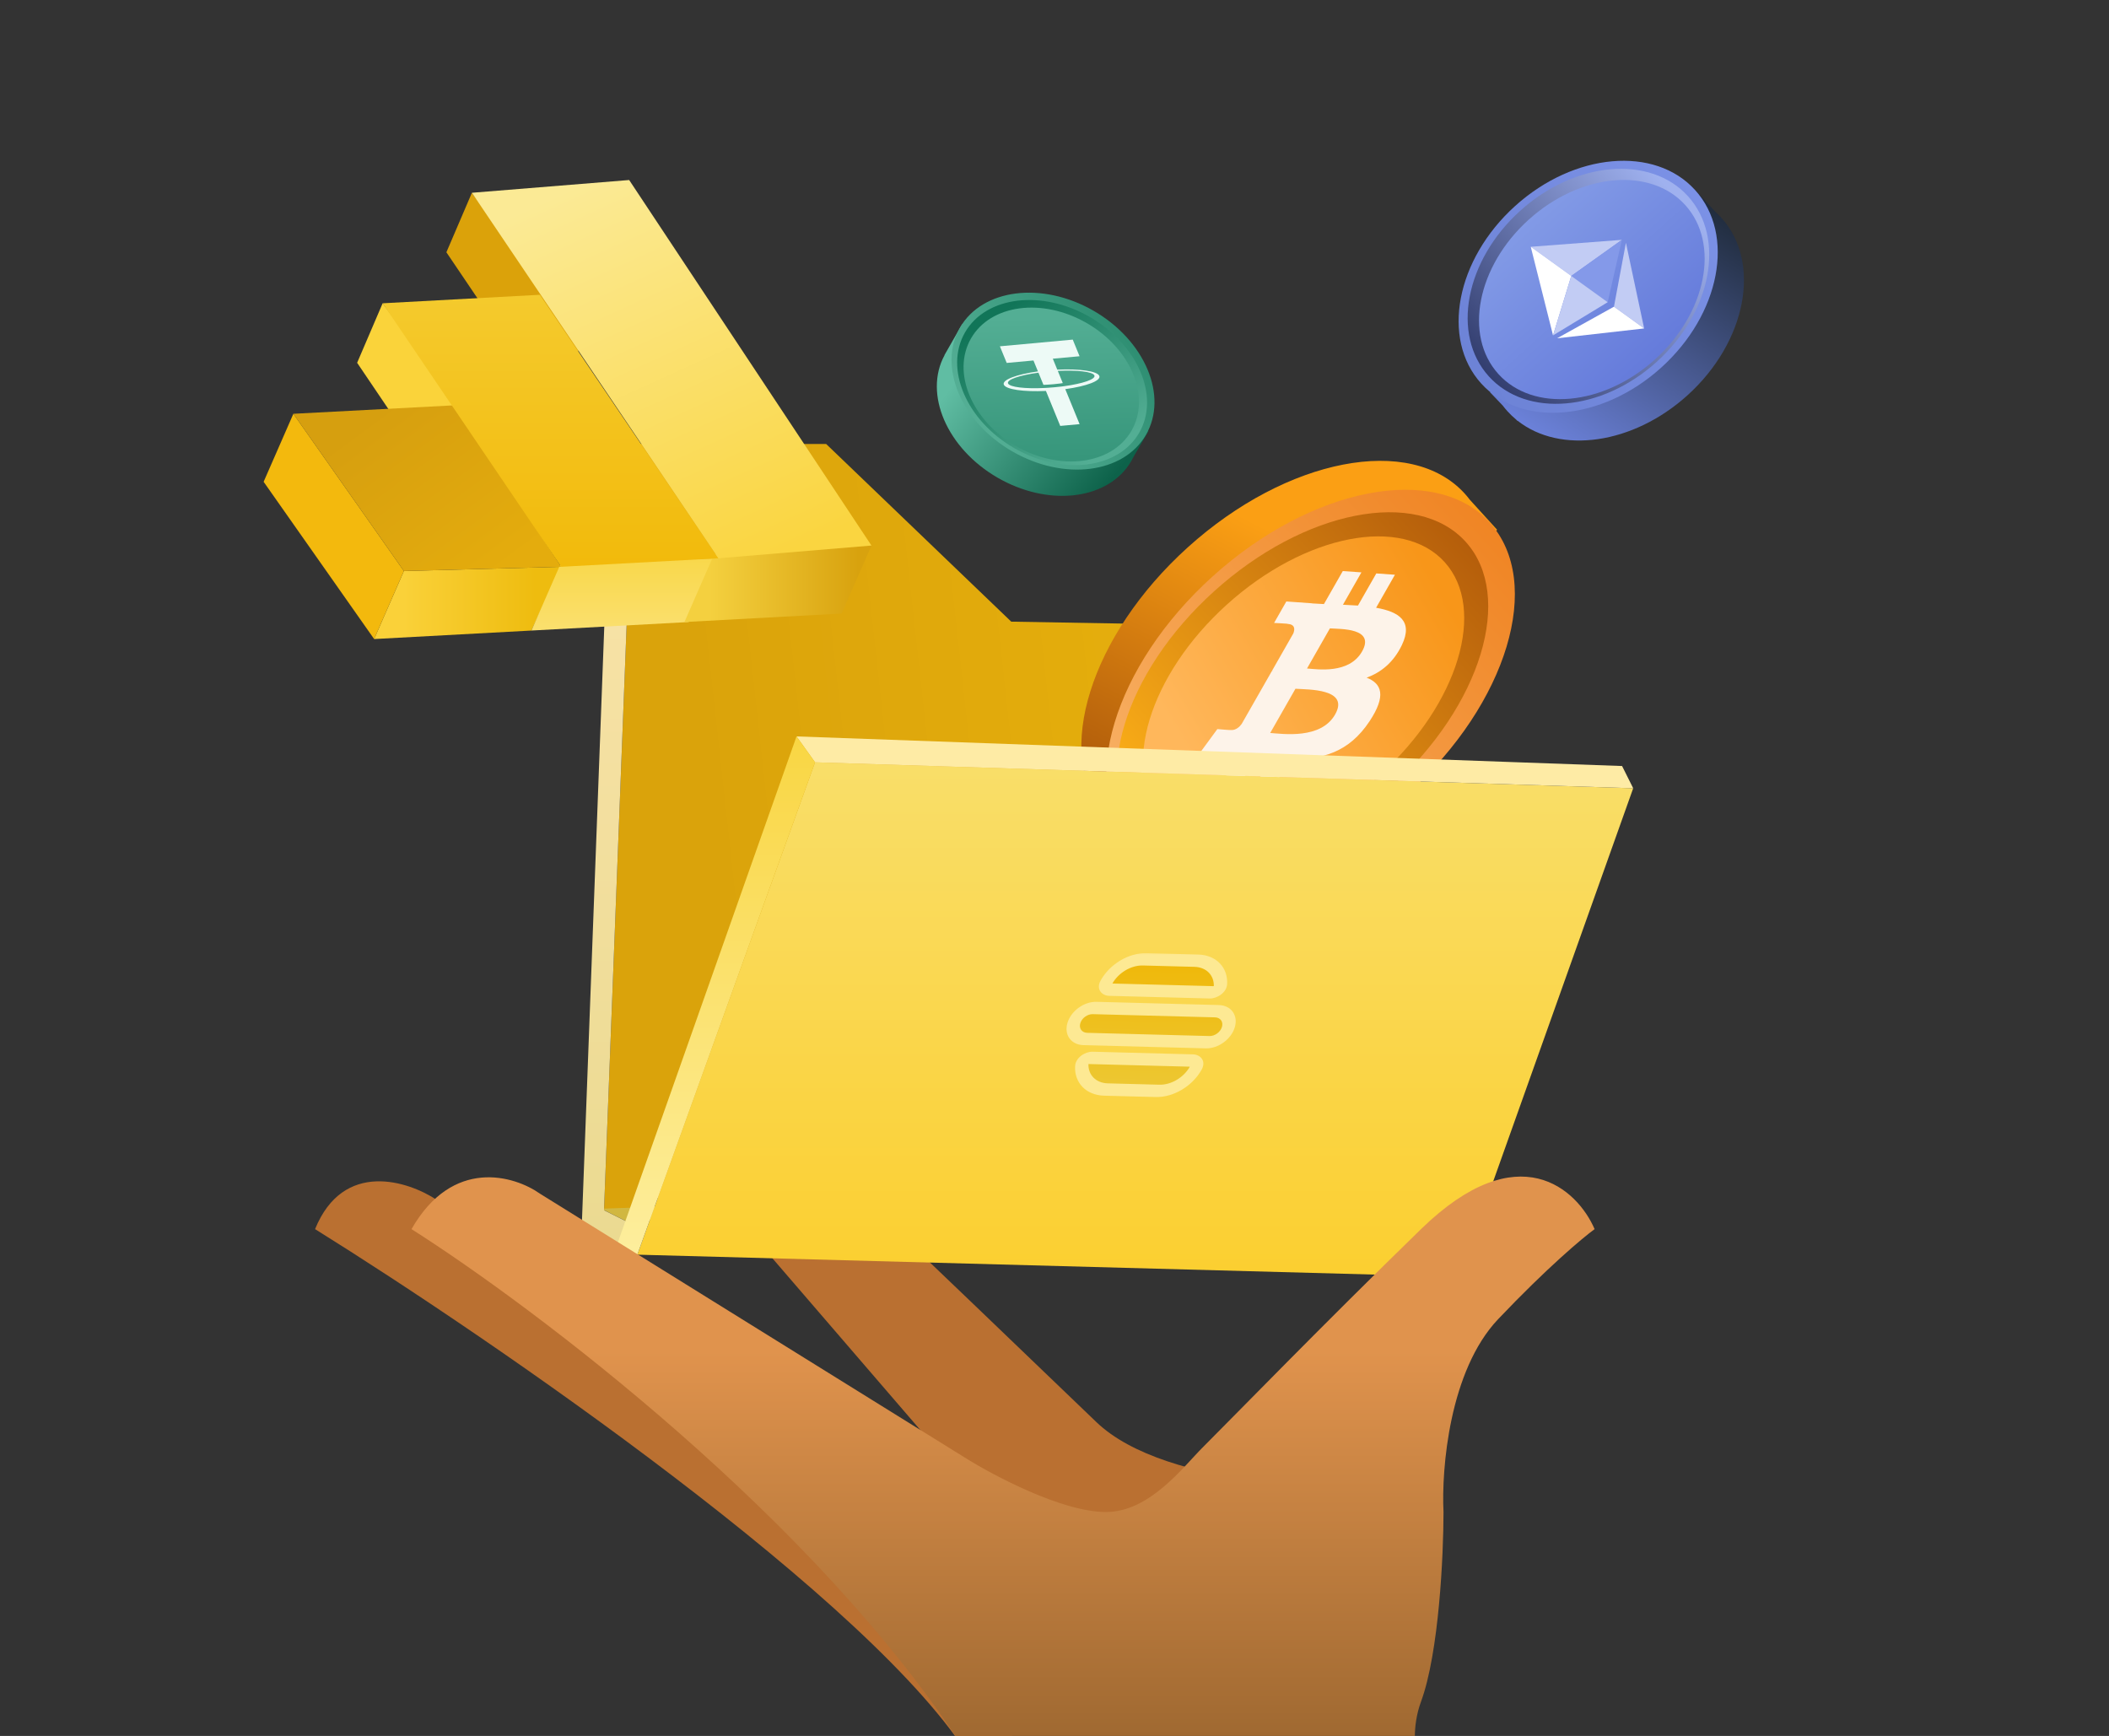 <svg width="328" height="270" viewBox="0 0 328 270" fill="none" xmlns="http://www.w3.org/2000/svg">
<rect x="0" y="0" width="328" height="270" fill="#333333" stroke="none"/>
<g clip-path="url(#clip0_2524_1451)">
<path d="M151 273.672C136.2 249.272 76.833 208.505 49 191.172C53.4 180.372 63.5 183.672 68 186.672L158 239.672L114.5 189.172C121.3 179.972 130.667 183.672 134.5 186.672C142 193.838 159.7 210.772 170.5 221.172C181.3 231.572 210.333 232.172 223.5 231.172L151 273.672Z" fill="#BA7031"/>
<path d="M128.484 69.053H98.545L93.939 188.236H99.696L223.485 97.841L157.272 96.689L128.484 69.053Z" fill="url(#paint0_linear_2524_1451)"/>
<path d="M97.5 190L93.5 188L107.5 187.5L112 189L97.5 190Z" fill="#D1B740"/>
<path fill-rule="evenodd" clip-rule="evenodd" d="M175.529 72.363C175.675 72.15 175.814 71.93 175.945 71.703C176.065 71.494 176.177 71.282 176.281 71.067L178.606 67.063L177.259 66.29C177.104 61.233 173.591 55.766 167.791 52.422C161.966 49.065 155.444 48.777 150.988 51.211L149.628 50.431L146.884 55.232L146.902 55.242C143.621 61.275 147.28 69.761 155.175 74.311C162.855 78.738 171.748 77.828 175.518 72.378L175.519 72.379L175.529 72.363Z" fill="url(#paint1_linear_2524_1451)"/>
<ellipse cx="163.77" cy="59.28" rx="16.693" ry="12.632" transform="rotate(29.958 163.77 59.28)" fill="url(#paint2_linear_2524_1451)"/>
<ellipse cx="163.628" cy="59.506" rx="15.632" ry="11.77" transform="rotate(29.958 163.628 59.506)" fill="url(#paint3_linear_2524_1451)"/>
<ellipse cx="163.497" cy="59.809" rx="14.396" ry="11.037" transform="rotate(29.958 163.497 59.809)" fill="url(#paint4_linear_2524_1451)"/>
<path fill-rule="evenodd" clip-rule="evenodd" d="M165.487 60.066L165.487 60.065C165.404 60.078 164.978 60.142 164.006 60.232C163.23 60.303 162.675 60.333 162.479 60.341L162.48 60.343C159.441 60.494 157.012 60.214 156.774 59.633C156.536 59.051 158.568 58.361 161.505 57.963L162.282 59.859C162.483 59.854 163.055 59.833 163.828 59.763C164.755 59.677 165.207 59.598 165.29 59.583L164.514 57.687C167.547 57.537 169.971 57.818 170.208 58.397C170.445 58.977 168.418 59.667 165.487 60.065L165.487 60.066ZM164.432 57.49L163.736 55.791L167.898 55.409L166.838 52.821L155.507 53.862L156.567 56.45L160.728 56.068L161.423 57.765C158.1 58.221 155.813 59.08 156.119 59.829C156.426 60.578 159.226 60.969 162.667 60.804L164.894 66.245L167.903 65.968L165.676 60.527C168.992 60.072 171.275 59.214 170.968 58.465C170.662 57.717 167.868 57.325 164.433 57.49" fill="#EDFAF6"/>
<path fill-rule="evenodd" clip-rule="evenodd" d="M176.63 130.542C186.28 135.106 202.125 130.623 215.169 118.834C227.35 107.825 233.439 93.743 231.286 83.734L232.842 82.402L228.596 77.732C228.352 77.409 228.093 77.096 227.82 76.794C219.411 67.49 200.114 71.227 184.718 85.141C169.568 98.833 163.841 117.277 171.674 126.728L171.667 126.735L175.697 131.341L176.63 130.542Z" fill="url(#paint5_linear_2524_1451)"/>
<ellipse cx="203.829" cy="106.487" rx="22.707" ry="37.574" transform="rotate(47.894 203.829 106.487)" fill="url(#paint6_linear_2524_1451)"/>
<ellipse cx="202.588" cy="107.201" rx="20.533" ry="34.191" transform="rotate(47.894 202.588 107.201)" fill="url(#paint7_linear_2524_1451)"/>
<ellipse cx="202.745" cy="107.248" rx="17.808" ry="29.561" transform="rotate(47.894 202.745 107.248)" fill="url(#paint8_linear_2524_1451)"/>
<path fill-rule="evenodd" clip-rule="evenodd" d="M218.03 100.32C219.812 96.595 217.556 95.145 214.016 94.527L216.946 89.393L214.047 89.189L211.194 94.188C210.432 94.134 209.644 94.095 208.86 94.057L211.733 89.025L208.836 88.82L205.905 93.953C205.269 93.923 204.646 93.892 204.045 93.85L204.053 93.834L200.056 93.55L198.151 96.888C198.151 96.888 200.317 96.995 200.258 97.035C201.432 97.118 201.394 97.88 201.143 98.522L197.805 104.372C197.886 104.378 197.99 104.389 198.099 104.415C198.003 104.408 197.9 104.4 197.793 104.394L193.115 112.588C192.836 112.983 192.257 113.603 191.435 113.546C191.452 113.584 189.328 113.397 189.328 113.397L186.622 117.089L190.395 117.355C191.096 117.405 191.78 117.467 192.455 117.52L189.493 122.713L192.388 122.918L195.321 117.78C196.106 117.853 196.871 117.915 197.623 117.967L194.703 123.081L197.602 123.285L200.561 118.102C205.607 118.144 209.774 117.062 213.013 112.157C215.623 108.208 214.901 106.313 212.543 105.402C214.751 104.598 216.729 103.046 218.03 100.32ZM207.636 111.137C205.423 115.018 199.512 114.142 197.546 114.005L201.473 107.125C203.438 107.264 209.947 107.09 207.636 111.137ZM211.828 101.335C209.812 104.866 204.907 104.091 203.271 103.975L206.832 97.735C208.469 97.851 213.93 97.653 211.828 101.335Z" fill="#FDF3E9"/>
<path d="M93.939 188.236L98.545 69.053L95.09 67.901L90.484 190.539L96.242 193.418L97.393 189.963L93.939 188.236Z" fill="url(#paint9_linear_2524_1451)"/>
<path d="M58.187 99.394L62.814 88.817L87.274 88.156L82.646 98.072L58.187 99.394Z" fill="url(#paint10_linear_2524_1451)"/>
<path d="M82.647 98.072L87.274 87.495L111.733 86.834L107.106 96.75L82.647 98.072Z" fill="url(#paint11_linear_2524_1451)"/>
<path d="M106.445 96.75L111.072 86.173L135.531 84.851L130.904 95.428L106.445 96.75Z" fill="url(#paint12_linear_2524_1451)"/>
<path d="M41 74.935L45.627 64.358L62.815 88.818L58.188 99.395L41 74.935Z" fill="#F3B90D"/>
<path d="M55.543 56.426L59.509 47.171L76.697 70.308L72.07 80.885L55.543 56.426Z" fill="#FAD33A"/>
<path d="M69.425 39.238L73.392 29.983L90.579 53.12L85.952 63.697L69.425 39.238Z" fill="#DBA20A"/>
<path d="M62.815 88.817L45.627 64.358L70.748 63.036L87.274 88.156L62.815 88.817Z" fill="url(#paint13_linear_2524_1451)"/>
<path d="M87.274 88.156L59.51 47.171L83.969 45.849L111.734 86.834L87.274 88.156Z" fill="url(#paint14_linear_2524_1451)"/>
<path d="M111.733 86.834L73.392 29.983L97.851 28L135.531 84.851L111.733 86.834Z" fill="url(#paint15_linear_2524_1451)"/>
<path d="M99.121 195.145L126.757 118.568L254.001 122.599L226.94 198.599L99.121 195.145Z" fill="url(#paint16_linear_2524_1451)"/>
<mask id="path-25-outside-1_2524_1451" maskUnits="userSpaceOnUse" x="162.466" y="148.015" width="33.839" height="23.709" fill="black">
<rect fill="white" x="162.466" y="148.015" width="33.839" height="23.709"/>
<path fill-rule="evenodd" clip-rule="evenodd" d="M172.796 153.931C172.133 153.914 171.736 153.376 172.076 152.761C173.238 150.664 175.68 149.148 178.036 149.21L186.045 149.419C188.4 149.481 189.909 151.1 189.813 153.225C189.785 153.849 189.077 154.358 188.413 154.34L172.796 153.931ZM168.241 165.653C168.269 165.03 168.978 164.521 169.641 164.538L185.258 164.947C185.922 164.964 186.318 165.503 185.978 166.117C184.817 168.215 182.374 169.731 180.019 169.669L172.01 169.459C169.654 169.397 168.145 167.778 168.241 165.653ZM170.235 156.779C168.853 156.742 167.411 157.792 167.015 159.124C166.618 160.455 167.417 161.564 168.8 161.6L187.82 162.098C189.203 162.134 190.645 161.084 191.041 159.753C191.437 158.421 190.638 157.313 189.256 157.277L170.235 156.779Z"/>
</mask>
<path fill-rule="evenodd" clip-rule="evenodd" d="M172.796 153.931C172.133 153.914 171.736 153.376 172.076 152.761C173.238 150.664 175.68 149.148 178.036 149.21L186.045 149.419C188.4 149.481 189.909 151.1 189.813 153.225C189.785 153.849 189.077 154.358 188.413 154.34L172.796 153.931ZM168.241 165.653C168.269 165.03 168.978 164.521 169.641 164.538L185.258 164.947C185.922 164.964 186.318 165.503 185.978 166.117C184.817 168.215 182.374 169.731 180.019 169.669L172.01 169.459C169.654 169.397 168.145 167.778 168.241 165.653ZM170.235 156.779C168.853 156.742 167.411 157.792 167.015 159.124C166.618 160.455 167.417 161.564 168.8 161.6L187.82 162.098C189.203 162.134 190.645 161.084 191.041 159.753C191.437 158.421 190.638 157.313 189.256 157.277L170.235 156.779Z" fill="url(#paint17_linear_2524_1451)"/>
<path d="M172.076 152.761L172.981 153.012L172.981 153.012L172.076 152.761ZM178.036 149.21L178.321 148.251L178.036 149.21ZM186.045 149.419L185.759 150.378L186.045 149.419ZM189.813 153.225L188.775 153.425L188.775 153.425L189.813 153.225ZM169.641 164.538L169.927 163.58L169.641 164.538ZM168.241 165.653L169.28 165.453L169.28 165.453L168.241 165.653ZM185.258 164.947L184.973 165.905L185.258 164.947ZM185.978 166.117L185.073 165.867L185.073 165.867L185.978 166.117ZM180.019 169.669L179.733 170.627L180.019 169.669ZM172.01 169.459L172.295 168.501L172.01 169.459ZM170.235 156.779L169.95 157.737L170.235 156.779ZM189.256 157.277L189.541 156.318L189.256 157.277ZM171.172 152.51C170.413 153.881 171.381 154.86 172.511 154.89L173.081 152.973C173.053 152.972 173.03 152.966 173.013 152.957C172.995 152.949 172.988 152.94 172.987 152.938C172.986 152.936 172.992 152.944 172.992 152.965C172.991 152.975 172.99 152.985 172.987 152.995C172.985 153.005 172.981 153.011 172.981 153.012L171.172 152.51ZM178.321 148.251C175.49 148.177 172.563 149.998 171.172 152.51L172.981 153.012C173.913 151.329 175.87 150.119 177.75 150.168L178.321 148.251ZM186.33 148.461L178.321 148.251L177.75 150.168L185.759 150.378L186.33 148.461ZM190.852 153.026C190.967 150.48 189.161 148.535 186.33 148.461L185.759 150.378C187.64 150.427 188.852 151.72 188.775 153.425L190.852 153.026ZM188.128 155.299C189.258 155.328 190.789 154.414 190.852 153.026L188.775 153.425C188.775 153.424 188.775 153.418 188.778 153.409C188.781 153.399 188.786 153.388 188.792 153.379C188.804 153.359 188.815 153.351 188.813 153.352C188.81 153.354 188.798 153.363 188.775 153.37C188.754 153.378 188.727 153.383 188.698 153.382L188.128 155.299ZM172.511 154.89L188.128 155.299L188.698 153.382L173.081 152.973L172.511 154.89ZM169.927 163.58C168.796 163.55 167.265 164.464 167.202 165.853L169.28 165.453C169.28 165.454 169.279 165.46 169.276 165.47C169.273 165.48 169.268 165.49 169.262 165.5C169.25 165.52 169.24 165.528 169.242 165.526C169.244 165.524 169.256 165.516 169.279 165.508C169.301 165.501 169.327 165.496 169.356 165.497L169.927 163.58ZM185.544 163.989L169.927 163.58L169.356 165.497L184.973 165.905L185.544 163.989ZM186.882 166.368C187.641 164.998 186.674 164.018 185.544 163.989L184.973 165.905C185.002 165.906 185.025 165.913 185.042 165.921C185.059 165.93 185.066 165.939 185.068 165.941C185.069 165.942 185.063 165.934 185.063 165.914C185.063 165.904 185.064 165.893 185.067 165.883C185.07 165.874 185.073 165.868 185.073 165.867L186.882 166.368ZM179.733 170.627C182.564 170.701 185.492 168.88 186.882 166.368L185.073 165.867C184.142 167.549 182.185 168.76 180.304 168.71L179.733 170.627ZM171.724 170.418L179.733 170.627L180.304 168.71L172.295 168.501L171.724 170.418ZM167.202 165.853C167.087 168.398 168.894 170.343 171.724 170.418L172.295 168.501C170.415 168.451 169.203 167.158 169.28 165.453L167.202 165.853ZM168.014 159.15C168.254 158.344 169.124 157.715 169.95 157.737L170.521 155.82C168.582 155.769 166.568 157.241 166.015 159.097L168.014 159.15ZM169.085 160.641C168.259 160.62 167.774 159.956 168.014 159.15L166.015 159.097C165.462 160.954 166.576 162.508 168.514 162.558L169.085 160.641ZM188.106 161.14L169.085 160.641L168.514 162.558L187.535 163.056L188.106 161.14ZM190.041 159.727C189.801 160.533 188.932 161.161 188.106 161.14L187.535 163.056C189.474 163.107 191.488 161.635 192.041 159.779L190.041 159.727ZM188.971 158.235C189.796 158.257 190.281 158.92 190.041 159.727L192.041 159.779C192.593 157.923 191.48 156.369 189.541 156.318L188.971 158.235ZM169.95 157.737L188.971 158.235L189.541 156.318L170.521 155.82L169.95 157.737Z" fill="#FDE993" mask="url(#path-25-outside-1_2524_1451)"/>
<path d="M252.273 119.144L254.001 122.599L126.757 118.568L123.878 114.538L252.273 119.144Z" fill="#FEEBA5"/>
<path d="M96 193.5L123.878 114.538L126.757 118.568L99.121 195.145L96 193.5Z" fill="url(#paint18_linear_2524_1451)"/>
<path fill-rule="evenodd" clip-rule="evenodd" d="M235.791 65.251L235.996 65.465L236.022 65.438C242.653 70.677 253.963 69.141 262.433 61.491C271.625 53.189 273.993 40.829 267.721 33.885C267.409 33.539 267.08 33.213 266.738 32.906L262.989 28.831L261.762 30.096C255.187 27.993 246.535 30.19 239.721 36.344C231.885 43.422 229.008 53.448 232.216 60.554L231.754 61.03L233.708 63.073C233.935 63.374 234.177 63.666 234.433 63.95C234.858 64.421 235.312 64.854 235.791 65.251Z" fill="url(#paint19_linear_2524_1451)"/>
<ellipse cx="247" cy="44.606" rx="22.428" ry="16.942" transform="rotate(-42.087 247 44.606)" fill="url(#paint20_linear_2524_1451)"/>
<ellipse cx="247.04" cy="44.533" rx="20.884" ry="15.832" transform="rotate(-42.087 247.04 44.533)" fill="url(#paint21_linear_2524_1451)"/>
<ellipse cx="247.568" cy="45.035" rx="19.591" ry="14.649" transform="rotate(-42.087 247.568 45.035)" fill="url(#paint22_linear_2524_1451)"/>
<path d="M251.008 47.702L255.704 51.085L252.869 37.758L251.008 47.702Z" fill="#C2CCF4"/>
<path d="M252.239 37.304L238.069 38.382L244.367 42.919L252.239 37.304Z" fill="#C2CCF4"/>
<path d="M244.368 42.919L250.036 47.002L252.239 37.304L244.368 42.919Z" fill="#8499E9"/>
<path d="M241.534 52.163L238.069 38.382L244.367 42.919L241.534 52.163Z" fill="white"/>
<path d="M244.368 42.919L250.036 47.002L241.535 52.163L244.368 42.919Z" fill="#C2CCF4"/>
<path d="M251.008 47.702L255.704 51.085L242.164 52.617L251.008 47.702Z" fill="white"/>
<path d="M150 272.172C127.2 236.572 83.167 203.339 64 191.172C70.4 179.972 80 182.839 84 185.672L150 226.672C154.5 229.505 165.2 235.172 172 235.172C178.8 235.172 184 228.172 187 225.172C192.167 220.005 205.8 205.972 221 191.172C236.2 176.372 245.333 185.005 248 191.172C246.167 192.505 240.6 197.172 233 205.172C225.4 213.172 224.167 228.505 224.5 235.172C224.5 241.839 223.8 257.072 221 264.672C218.2 272.272 222.167 280.839 224.5 284.172L239.5 298.672H168.5L150 272.172Z" fill="url(#paint23_linear_2524_1451)"/>
</g>
<defs>
<linearGradient id="paint0_linear_2524_1451" x1="109.484" y1="124.326" x2="192.97" y2="115.114" gradientUnits="userSpaceOnUse">
<stop stop-color="#DAA30B"/>
<stop offset="1" stop-color="#E7B00D"/>
</linearGradient>
<linearGradient id="paint1_linear_2524_1451" x1="148.428" y1="59.519" x2="171.061" y2="77.008" gradientUnits="userSpaceOnUse">
<stop stop-color="#60BDA3"/>
<stop offset="1" stop-color="#0D624A"/>
</linearGradient>
<linearGradient id="paint2_linear_2524_1451" x1="159.118" y1="70.945" x2="170.346" y2="47.849" gradientUnits="userSpaceOnUse">
<stop stop-color="#53AE94"/>
<stop offset="1" stop-color="#2F8F73"/>
</linearGradient>
<linearGradient id="paint3_linear_2524_1451" x1="151.225" y1="54.003" x2="175.812" y2="65.758" gradientUnits="userSpaceOnUse">
<stop stop-color="#117558"/>
<stop offset="1" stop-color="#53AE94"/>
</linearGradient>
<linearGradient id="paint4_linear_2524_1451" x1="161.054" y1="49.007" x2="172.459" y2="67.766" gradientUnits="userSpaceOnUse">
<stop stop-color="#53AE94"/>
<stop offset="1" stop-color="#37967B"/>
</linearGradient>
<linearGradient id="paint5_linear_2524_1451" x1="211.97" y1="71.465" x2="181.498" y2="132.041" gradientUnits="userSpaceOnUse">
<stop stop-color="#FB9F14"/>
<stop offset="0.24" stop-color="#FB9F14"/>
<stop offset="1" stop-color="#A7540A"/>
</linearGradient>
<linearGradient id="paint6_linear_2524_1451" x1="203.829" y1="68.913" x2="203.829" y2="144.062" gradientUnits="userSpaceOnUse">
<stop stop-color="#F08524"/>
<stop offset="1" stop-color="#F8B267"/>
</linearGradient>
<linearGradient id="paint7_linear_2524_1451" x1="202.588" y1="73.009" x2="202.588" y2="141.392" gradientUnits="userSpaceOnUse">
<stop stop-color="#B55E0B"/>
<stop offset="1" stop-color="#FFB318"/>
</linearGradient>
<linearGradient id="paint8_linear_2524_1451" x1="197.168" y1="127.025" x2="206.679" y2="81.296" gradientUnits="userSpaceOnUse">
<stop stop-color="#FFB75B"/>
<stop offset="1" stop-color="#F89619"/>
</linearGradient>
<linearGradient id="paint9_linear_2524_1451" x1="94.514" y1="67.901" x2="94.514" y2="193.418" gradientUnits="userSpaceOnUse">
<stop stop-color="#FAE4AB"/>
<stop offset="1" stop-color="#EBDA91"/>
</linearGradient>
<linearGradient id="paint10_linear_2524_1451" x1="62.814" y1="93.445" x2="83.307" y2="93.445" gradientUnits="userSpaceOnUse">
<stop stop-color="#FAD139"/>
<stop offset="1" stop-color="#EEBC0F"/>
</linearGradient>
<linearGradient id="paint11_linear_2524_1451" x1="97.19" y1="86.834" x2="97.19" y2="98.072" gradientUnits="userSpaceOnUse">
<stop stop-color="#F9D84B"/>
<stop offset="0.969" stop-color="#FADF6D"/>
</linearGradient>
<linearGradient id="paint12_linear_2524_1451" x1="110.411" y1="90.801" x2="133.548" y2="90.801" gradientUnits="userSpaceOnUse">
<stop stop-color="#F4D03F"/>
<stop offset="1" stop-color="#D8A20E"/>
</linearGradient>
<linearGradient id="paint13_linear_2524_1451" x1="78.68" y1="88.156" x2="60.171" y2="63.036" gradientUnits="userSpaceOnUse">
<stop stop-color="#E4AC0D"/>
<stop offset="1" stop-color="#D69F0F"/>
</linearGradient>
<linearGradient id="paint14_linear_2524_1451" x1="85.622" y1="45.849" x2="85.622" y2="88.156" gradientUnits="userSpaceOnUse">
<stop stop-color="#F4CA2D"/>
<stop offset="1" stop-color="#F2BA0B"/>
</linearGradient>
<linearGradient id="paint15_linear_2524_1451" x1="93.223" y1="27.339" x2="120.327" y2="86.834" gradientUnits="userSpaceOnUse">
<stop stop-color="#FBEA95"/>
<stop offset="1" stop-color="#FAD540"/>
</linearGradient>
<linearGradient id="paint16_linear_2524_1451" x1="176.561" y1="118.568" x2="176.561" y2="198.599" gradientUnits="userSpaceOnUse">
<stop stop-color="#F9DE69"/>
<stop offset="1" stop-color="#FBCF30"/>
</linearGradient>
<linearGradient id="paint17_linear_2524_1451" x1="182.042" y1="149.315" x2="181.508" y2="169.708" gradientUnits="userSpaceOnUse">
<stop stop-color="#EFB809"/>
<stop offset="0.948" stop-color="#EDC731"/>
</linearGradient>
<linearGradient id="paint18_linear_2524_1451" x1="111.499" y1="114.538" x2="111.499" y2="195.145" gradientUnits="userSpaceOnUse">
<stop stop-color="#F9D643"/>
<stop offset="1" stop-color="#FDEE9D"/>
</linearGradient>
<linearGradient id="paint19_linear_2524_1451" x1="266.459" y1="29.024" x2="240.623" y2="68.357" gradientUnits="userSpaceOnUse">
<stop stop-color="#1C2734"/>
<stop offset="1" stop-color="#6B81D9"/>
</linearGradient>
<linearGradient id="paint20_linear_2524_1451" x1="225.046" y1="40.414" x2="269.923" y2="45.093" gradientUnits="userSpaceOnUse">
<stop stop-color="#6D83D6"/>
<stop offset="1" stop-color="#7B91E6"/>
</linearGradient>
<linearGradient id="paint21_linear_2524_1451" x1="266.506" y1="43.035" x2="225.533" y2="42.662" gradientUnits="userSpaceOnUse">
<stop stop-color="#9FB1EF"/>
<stop offset="1" stop-color="#313C6D"/>
</linearGradient>
<linearGradient id="paint22_linear_2524_1451" x1="247.568" y1="30.386" x2="247.568" y2="59.684" gradientUnits="userSpaceOnUse">
<stop stop-color="#829AE6"/>
<stop offset="1" stop-color="#657BDB"/>
</linearGradient>
<linearGradient id="paint23_linear_2524_1451" x1="156" y1="183" x2="156" y2="298.672" gradientUnits="userSpaceOnUse">
<stop offset="0.234" stop-color="#E0934D"/>
<stop offset="1" stop-color="#815524"/>
</linearGradient>
<clipPath id="clip0_2524_1451">
<rect width="328" height="270" fill="white"/>
</clipPath>
</defs>
</svg>
